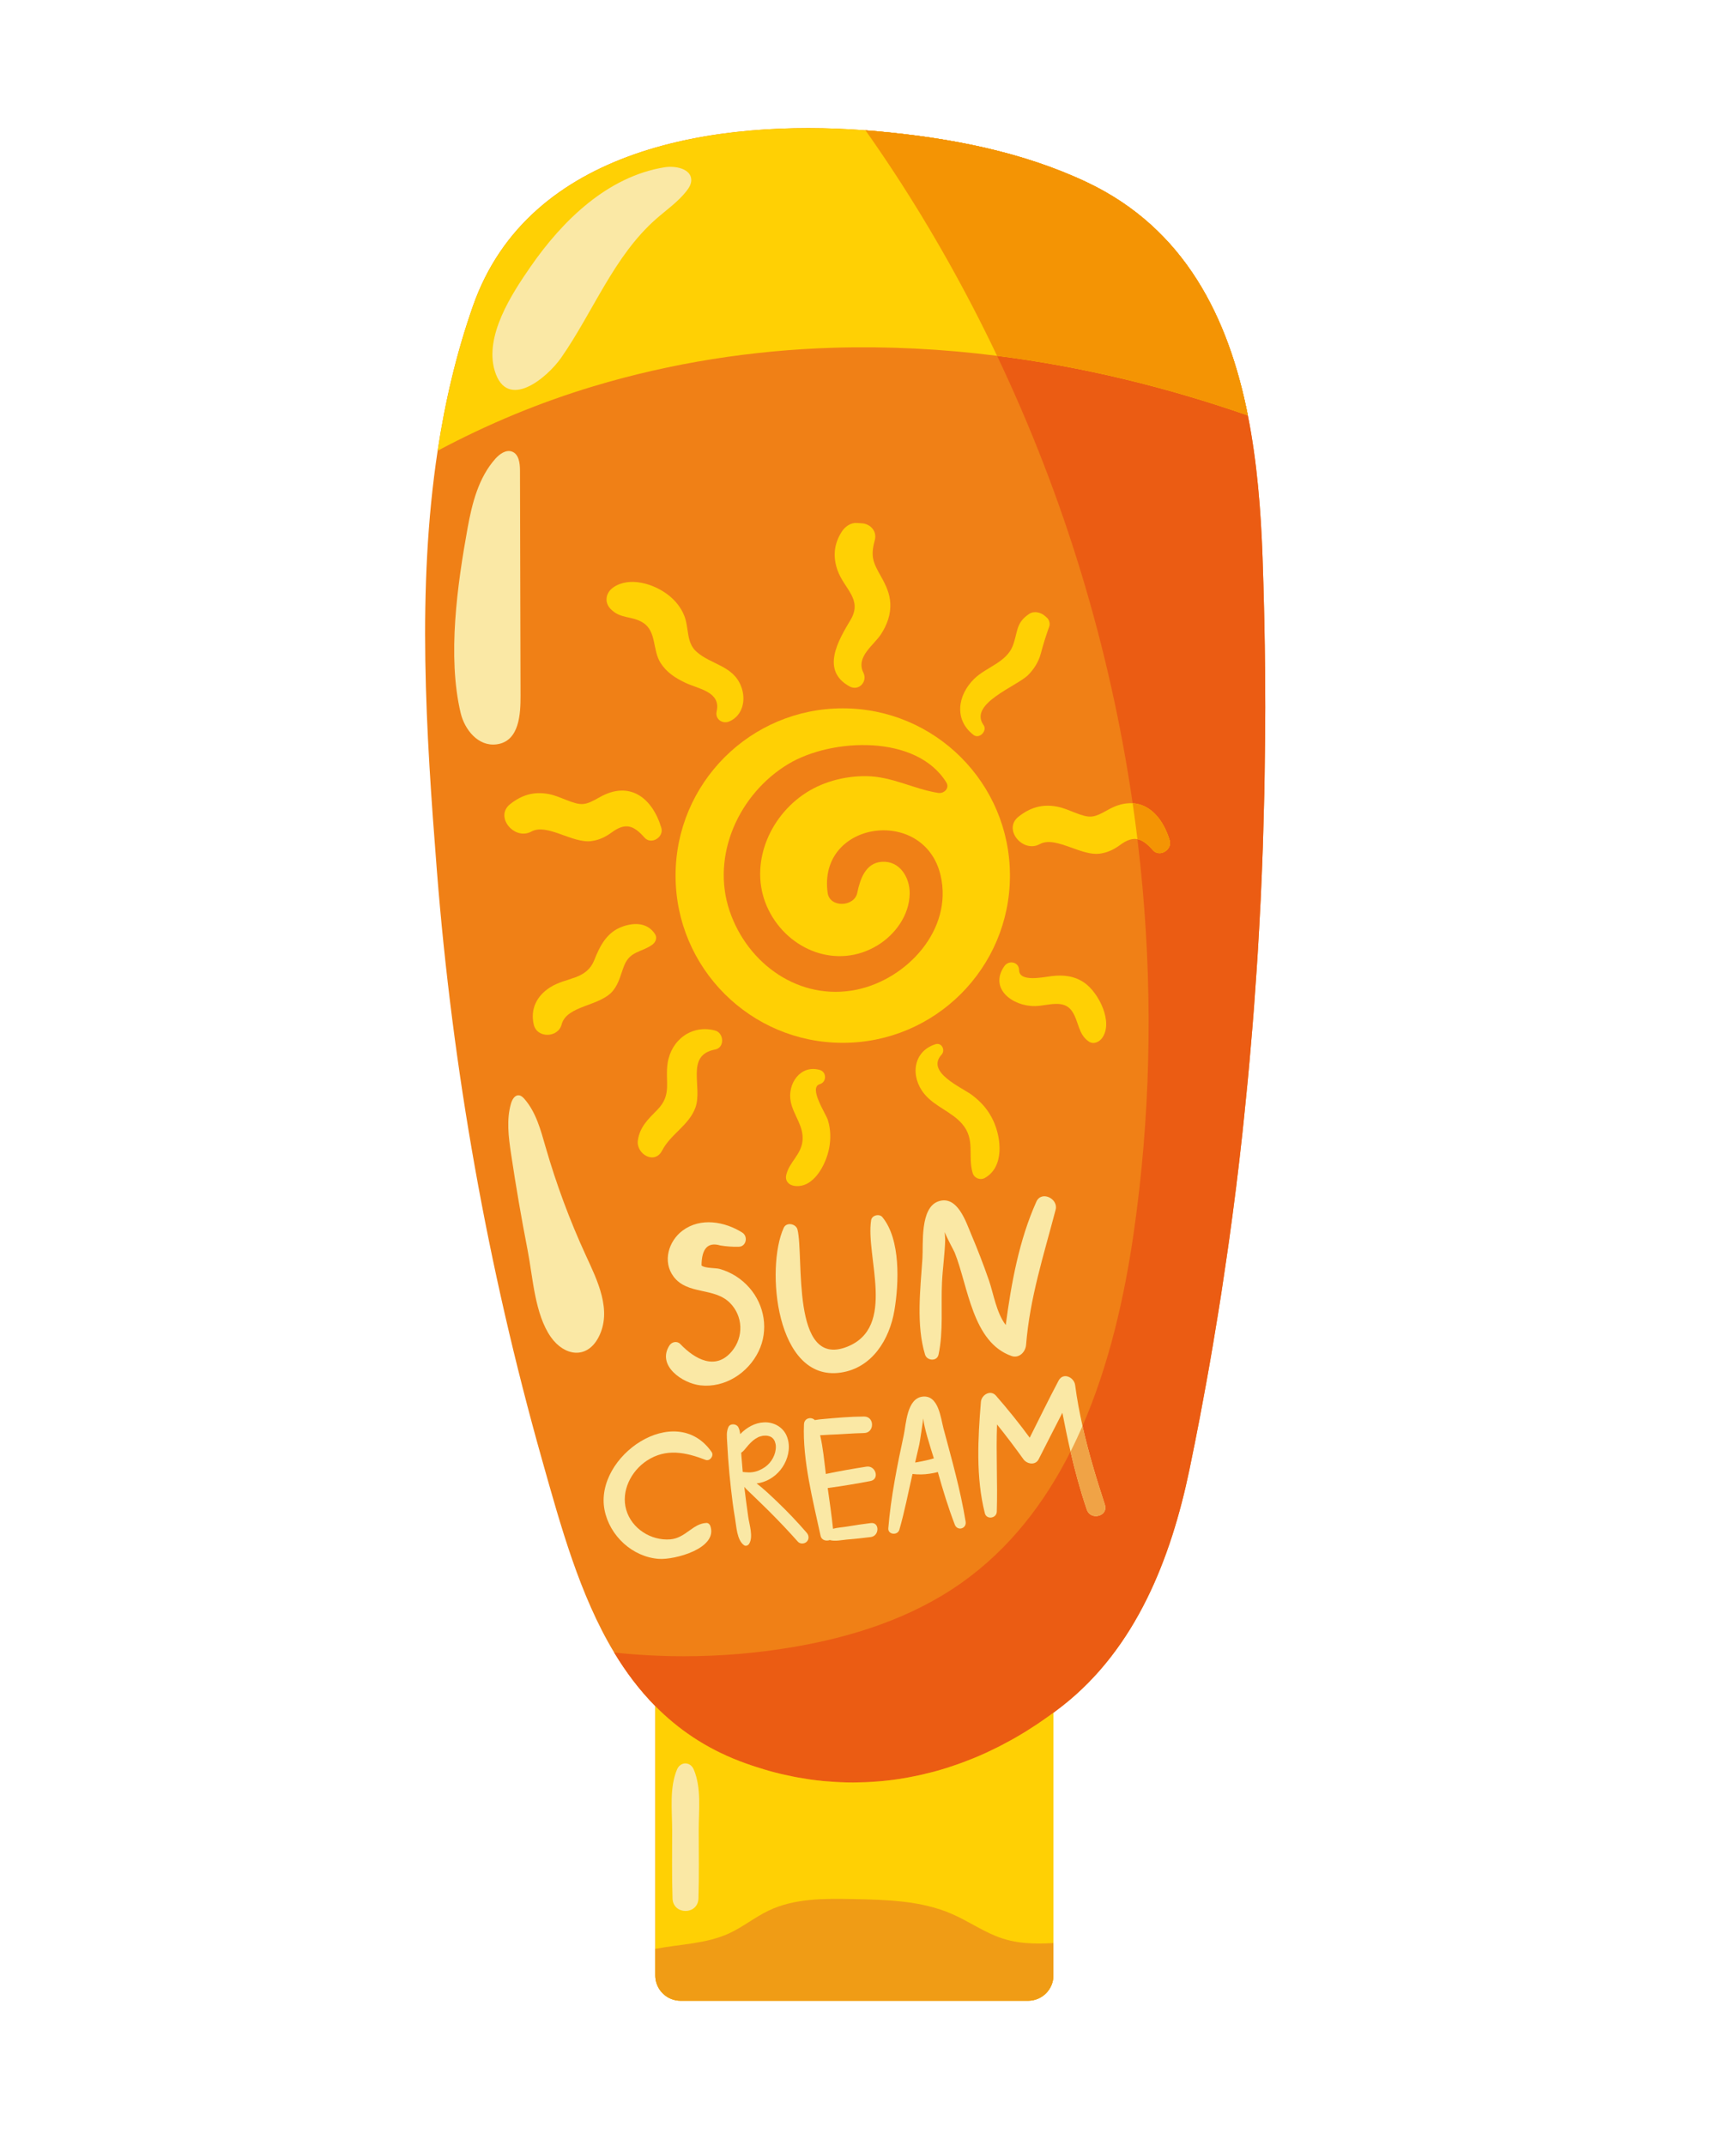 <svg xmlns="http://www.w3.org/2000/svg" xmlns:xlink="http://www.w3.org/1999/xlink" id="Capa_1" x="0px" y="0px" viewBox="0 0 1909 2358" style="enable-background:new 0 0 1909 2358;" xml:space="preserve"><path style="fill:#F08016;" d="M1391.184,741.253c-0.01-1.211-0.005-2.422-0.017-3.633c-0.162-18.565-0.472-37.118-0.859-55.662 c-0.094-4.484-0.196-8.968-0.303-13.45c-0.444-18.627-0.958-37.247-1.625-55.845c-1.822-51.41-5.98-104.75-16.157-155.979 c-21.309-107.262-68.997-205.184-177.063-256.34c-71.441-33.715-150.355-48.633-228.982-55.891 c-4.78-0.441-9.594-0.842-14.482-1.205c-162.507-12.337-370.18,17.842-431.654,193.259c-18.135,51.733-30.576,104.931-38.784,159 c-23.058,151.635-12.773,309.944-0.877,461.138c17.22,219.128,55.965,436.61,115.69,648.152 c20.507,72.607,41.341,148.823,79.282,211.83c12.882,21.394,27.773,41.227,45.244,58.91v296.127 c0,11.468,7.039,21.351,16.993,25.577c3.318,1.409,6.959,2.189,10.772,2.189h382.216c7.643,0,14.593-3.12,19.634-8.15 c5.04-5.03,8.17-11.97,8.17-19.616v-288.835c3.31-2.453,6.606-4.958,9.883-7.528c80.962-63.487,119.384-162.105,139.773-260.071 c3.961-19.015,7.738-38.078,11.402-57.169c1.176-6.126,2.282-12.27,3.428-18.404c2.443-13.08,4.846-26.169,7.151-39.282 c1.252-7.117,2.464-14.244,3.675-21.37c2.104-12.374,4.149-24.758,6.134-37.156c1.148-7.175,2.293-14.349,3.401-21.532 c2.007-13.017,3.926-26.051,5.803-39.093c0.913-6.345,1.861-12.683,2.743-19.033c2.466-17.744,4.818-35.507,7.045-53.29 c0.194-1.55,0.414-3.096,0.606-4.646c2.399-19.337,4.631-38.698,6.751-58.075c0.656-5.996,1.247-12.001,1.876-18.001 c1.416-13.495,2.793-26.994,4.076-40.505c0.679-7.138,1.315-14.28,1.956-21.421c1.128-12.573,2.204-25.15,3.219-37.734 c0.586-7.264,1.166-14.529,1.714-21.797c0.985-13.071,1.89-26.146,2.755-39.227c0.43-6.499,0.889-12.996,1.289-19.497 c1.04-16.896,1.971-33.797,2.811-50.702c0.129-2.587,0.292-5.173,0.417-7.759c0.933-19.48,1.717-38.963,2.388-58.447 c0.2-5.784,0.337-11.568,0.513-17.351c0.421-13.779,0.804-27.556,1.096-41.333c0.151-7.116,0.261-14.232,0.378-21.347 c0.208-12.639,0.368-25.274,0.468-37.909c0.058-7.28,0.108-14.558,0.13-21.836c0.014-4.533,0.08-9.069,0.081-13.601 C1391.348,765.555,1391.281,753.403,1391.184,741.253z"></path><path style="fill:#EB5C13;" d="M1391.184,741.253c-0.01-1.211-0.005-2.422-0.017-3.633c-0.162-18.565-0.472-37.118-0.859-55.662 c-0.094-4.484-0.196-8.968-0.303-13.45c-0.444-18.627-0.958-37.247-1.625-55.845c-1.822-51.41-5.98-104.75-16.157-155.979 c-21.309-107.262-68.997-205.184-177.063-256.34c-71.441-33.715-150.355-48.633-228.982-55.891 c-4.78-0.441-9.594-0.842-14.482-1.205c43.961,62.097,83.44,127.582,118.394,194.9c9.081,17.514,17.876,35.208,26.339,53.012 c73.941,155.227,124.369,321.66,149.087,491.815l0.008,0.061c1.906,13.132,3.662,26.29,5.262,39.463v0.004 c2.156,17.757,4.035,35.554,5.628,53.37c11.275,125.795,8.394,252.912-9.52,377.943c-10.348,72.255-27.363,146.663-56.497,213.74 c-0.012,0.028-0.022,0.057-0.034,0.084c-4.132,9.508-8.514,18.884-13.148,28.069l-0.016,0.034 c-28.706,56.888-67.349,107.068-119.625,144.12c-54.946,38.97-120.873,59.981-187.313,71.074 c-39.027,6.532-78.577,9.785-118.132,9.785c-25.637,0-51.276-1.367-76.773-4.094c12.882,21.394,27.773,41.227,45.244,58.91 c24.839,25.14,54.938,45.894,92.27,60.288c4.585,1.768,9.187,3.401,13.797,4.97c1.318,0.449,2.638,0.877,3.958,1.309 c3.588,1.175,7.182,2.289,10.782,3.345c1.161,0.34,2.32,0.699,3.483,1.027c4.602,1.298,9.211,2.507,13.83,3.61 c0.923,0.22,1.849,0.409,2.773,0.622c3.796,0.874,7.597,1.682,11.402,2.425c1.379,0.269,2.756,0.532,4.136,0.783 c3.97,0.725,7.942,1.382,11.919,1.964c0.744,0.109,1.485,0.241,2.228,0.345c4.653,0.649,9.311,1.184,13.97,1.639 c1.249,0.122,2.498,0.216,3.747,0.324c3.619,0.313,7.238,0.568,10.86,0.763c1.304,0.07,2.607,0.15,3.912,0.205 c4.677,0.198,9.355,0.325,14.032,0.328c0.077,0,0.155,0.005,0.232,0.005c0.435,0,0.871-0.027,1.306-0.029 c3.996-0.015,7.99-0.108,11.984-0.266c1.397-0.055,2.792-0.134,4.189-0.206c3.258-0.169,6.514-0.386,9.768-0.65 c1.377-0.112,2.753-0.215,4.129-0.344c4.215-0.394,8.427-0.851,12.633-1.403c0.274-0.036,0.549-0.06,0.823-0.096 c4.482-0.6,8.957-1.314,13.426-2.093c1.288-0.225,2.574-0.478,3.861-0.718c3.288-0.612,6.572-1.27,9.851-1.98 c1.383-0.299,2.764-0.597,4.145-0.913c3.722-0.853,7.437-1.769,11.145-2.748c0.747-0.197,1.497-0.37,2.243-0.572 c4.434-1.201,8.854-2.502,13.266-3.882c1.131-0.354,2.257-0.739,3.386-1.104c3.34-1.081,6.673-2.209,9.997-3.393 c1.372-0.489,2.744-0.984,4.114-1.49c3.421-1.264,6.832-2.588,10.234-3.961c0.996-0.401,1.994-0.78,2.988-1.191 c4.35-1.799,8.685-3.686,13.004-5.664c0.916-0.419,1.825-0.87,2.74-1.298c3.428-1.603,6.847-3.259,10.254-4.975 c1.339-0.674,2.674-1.362,4.009-2.054c3.19-1.652,6.368-3.359,9.536-5.11c1.155-0.639,2.314-1.259,3.466-1.911 c4.222-2.388,8.428-4.85,12.608-7.415c0.611-0.374,1.214-0.775,1.823-1.153c3.586-2.226,7.157-4.518,10.71-6.874 c1.291-0.856,2.576-1.732,3.862-2.604c3.004-2.039,5.996-4.126,8.975-6.259c1.232-0.881,2.466-1.752,3.693-2.649 c4.079-2.983,8.14-6.025,12.167-9.183c80.962-63.487,119.384-162.105,139.773-260.071c3.961-19.015,7.738-38.078,11.402-57.169 c1.176-6.126,2.282-12.27,3.428-18.404c2.443-13.08,4.846-26.169,7.151-39.282c1.252-7.117,2.464-14.244,3.675-21.37 c2.104-12.374,4.149-24.758,6.134-37.156c1.148-7.175,2.293-14.349,3.401-21.532c2.007-13.017,3.926-26.051,5.803-39.093 c0.913-6.345,1.861-12.683,2.743-19.033c2.466-17.744,4.818-35.507,7.045-53.29c0.194-1.55,0.414-3.096,0.606-4.646 c2.399-19.337,4.631-38.698,6.751-58.075c0.656-5.996,1.247-12.001,1.876-18.001c1.416-13.495,2.793-26.994,4.076-40.505 c0.679-7.138,1.315-14.28,1.956-21.421c1.128-12.573,2.204-25.15,3.219-37.734c0.586-7.264,1.166-14.529,1.714-21.797 c0.985-13.071,1.89-26.146,2.755-39.227c0.43-6.499,0.889-12.996,1.289-19.497c1.04-16.896,1.971-33.797,2.811-50.702 c0.129-2.587,0.292-5.173,0.417-7.759c0.933-19.48,1.717-38.963,2.388-58.447c0.2-5.784,0.337-11.568,0.513-17.351 c0.421-13.779,0.804-27.556,1.096-41.333c0.151-7.116,0.261-14.232,0.378-21.347c0.208-12.639,0.368-25.274,0.468-37.909 c0.058-7.28,0.108-14.558,0.13-21.836c0.014-4.533,0.08-9.069,0.081-13.601C1391.348,765.555,1391.281,753.403,1391.184,741.253z"></path><path style="fill:#FFD004;" d="M1156.101,1884.484c-1.227,0.897-2.461,1.768-3.693,2.649c-2.98,2.133-5.971,4.22-8.975,6.259 c-1.286,0.873-2.571,1.749-3.862,2.604c-3.554,2.356-7.124,4.649-10.71,6.874c-0.609,0.378-1.212,0.778-1.823,1.153 c-4.181,2.566-8.386,5.027-12.608,7.415c-1.152,0.652-2.311,1.273-3.466,1.911c-3.169,1.752-6.347,3.458-9.536,5.11 c-1.335,0.692-2.67,1.379-4.009,2.054c-3.407,1.716-6.826,3.372-10.254,4.975c-0.915,0.428-1.824,0.878-2.74,1.298 c-4.318,1.978-8.653,3.864-13.004,5.664c-0.994,0.411-1.992,0.79-2.988,1.191c-3.402,1.373-6.813,2.697-10.234,3.961 c-1.37,0.507-2.741,1.002-4.114,1.49c-3.325,1.184-6.658,2.312-9.997,3.393c-1.13,0.365-2.256,0.75-3.386,1.104 c-4.411,1.38-8.832,2.682-13.266,3.882c-0.746,0.202-1.496,0.375-2.243,0.572c-3.708,0.978-7.423,1.895-11.145,2.748 c-1.381,0.316-2.762,0.614-4.145,0.913c-3.279,0.71-6.563,1.368-9.851,1.98c-1.288,0.24-2.573,0.493-3.861,0.718 c-4.469,0.779-8.943,1.493-13.426,2.093c-0.274,0.036-0.548,0.061-0.823,0.096c-4.206,0.552-8.418,1.01-12.633,1.403 c-1.377,0.129-2.752,0.232-4.129,0.344c-3.254,0.264-6.511,0.481-9.768,0.65c-1.396,0.072-2.791,0.151-4.189,0.206 c-3.993,0.158-7.988,0.251-11.984,0.266c-0.435,0.002-0.871,0.029-1.306,0.029c-0.078,0-0.155-0.005-0.232-0.005 c-4.677-0.003-9.355-0.13-14.032-0.328c-1.305-0.056-2.608-0.135-3.912-0.205c-3.622-0.196-7.242-0.45-10.86-0.763 c-1.249-0.108-2.498-0.202-3.747-0.324c-4.659-0.455-9.318-0.99-13.97-1.639c-0.744-0.104-1.485-0.236-2.228-0.345 c-3.977-0.582-7.95-1.239-11.919-1.964c-1.379-0.251-2.757-0.514-4.136-0.783c-3.805-0.743-7.606-1.551-11.402-2.425 c-0.924-0.213-1.85-0.402-2.773-0.622c-4.619-1.103-9.228-2.312-13.83-3.61c-1.163-0.328-2.322-0.687-3.483-1.027 c-3.601-1.056-7.195-2.17-10.782-3.345c-1.32-0.432-2.641-0.861-3.958-1.309c-4.61-1.569-9.212-3.202-13.797-4.97 c-37.333-14.394-67.431-35.148-92.27-60.288v296.127c0,11.468,7.039,21.351,16.993,25.577c3.318,1.409,6.959,2.189,10.772,2.189 h382.216c7.643,0,14.593-3.12,19.634-8.15c5.04-5.03,8.17-11.97,8.17-19.616v-288.835 C1157.627,1883.391,1156.862,1883.928,1156.101,1884.484z"></path><path style="fill:#FFD004;" d="M1195.161,200.345c-71.441-33.715-150.355-48.633-228.982-55.891 c-4.78-0.441-9.594-0.842-14.482-1.205c-162.507-12.337-370.18,17.842-431.654,193.259c-18.135,51.733-30.576,104.931-38.784,159 c54.759-29.189,111.969-53.05,171.66-70.961c85.414-25.614,174.291-39.548,263.348-42.251c60.236-1.822,120.437,1.317,180.163,8.865 c93.731,11.788,186.255,34.405,275.793,65.524C1350.915,349.423,1303.226,251.5,1195.161,200.345z"></path><path style="fill:#FFD004;" d="M1286.246,923.836c-7.032-23.46-21.509-39.633-40.729-40.861l0.008,0.061 c-8.211-0.529-17.271,1.61-27.007,7.135c-16.304,9.251-19.742,9.649-36.668,3.1c-6.465-2.503-12.612-5.265-19.498-6.558 c-16.323-3.071-29.62,1.034-42.32,11.054c-17.607,13.9,4.858,40.361,23.302,30.199c9.59-5.284,22.563-0.548,35.758,4.187 c10.441,3.752,21.025,7.503,30.184,6.279c8.458-1.127,15.397-4.379,22.186-9.379c7.58-5.578,13.636-7.628,19.325-6.549v-0.004 c5.646,1.07,10.928,5.228,16.977,12.093c2.056,2.335,4.642,3.331,7.234,3.331C1281.709,937.923,1288.469,931.249,1286.246,923.836z"></path><path style="fill:#F09C15;" d="M1158.384,2136.019c-20.944,1.059-41.887,1.132-63.814-7.916 c-16.491-6.788-31.414-16.968-47.759-24.08c-33.822-14.704-71.766-15.651-108.614-16.38c-31.526-0.623-64.396-0.95-92.854,12.622 c-15.178,7.223-28.423,18.132-43.711,25.139c-25.174,11.563-53.816,11.709-81.031,17.003v29.259c0,11.467,7.039,21.35,16.992,25.576 c3.318,1.409,6.959,2.189,10.772,2.189h382.216c7.643,0,14.593-3.12,19.634-8.15c5.04-5.03,8.169-11.97,8.169-19.615V2136.019z"></path><path style="fill:#FFD004;" d="M742.888,962.529c0,101.537,82.314,183.851,183.851,183.851s183.851-82.314,183.851-183.851 c0-101.539-82.314-183.851-183.851-183.851S742.888,860.99,742.888,962.529z M867.075,839.745 c47.329-28.355,140.594-32.863,173.549,20.352c3.942,6.365-2.567,12.554-8.886,11.558c-27.199-4.289-50.656-18.075-79.014-18.43 c-24.532-0.303-49.928,6.584-70.111,20.788c-39.645,27.905-59.664,81.323-37.52,126.207c22.057,44.705,75.786,65.848,119.841,39.022 c19.624-11.951,35.026-33.234,35.405-56.807c0.285-17.766-10.908-36.545-30.843-35.032c-18.042,1.373-23.782,19.613-26.82,34.162 c-3.244,15.549-30.231,16.634-32.544,0c-11.03-79.414,106.391-95.629,124.196-19.236c13.857,59.442-36.94,114.297-92.556,125.666 c-62.455,12.765-119.622-28.066-139.441-86.549C781.529,940.044,812.954,872.166,867.075,839.745z"></path><path style="fill:#FFD004;" d="M934.306,754.631c10.039,5.493,20.013-5.347,15.132-15.132 c-8.737-17.512,11.756-30.318,19.605-42.666c6.446-10.143,10.518-21.178,10.009-33.283c-0.46-10.897-4.906-20.392-10.193-29.725 c-8.783-15.5-11.831-22.009-6.874-40.057c2.65-9.641-4.721-17.847-14.073-18.473c-1.909-0.127-3.817-0.257-5.726-0.384 c-6.809-0.455-12.92,4.028-16.442,9.43c-8.591,13.182-10.05,27.348-4.876,42.225c7.24,20.815,28.025,32.123,14.458,54.855 C921.79,704.102,902.137,737.025,934.306,754.631z"></path><path style="fill:#FFD004;" d="M707.358,684.714c14.758,9.682,10.021,29.871,19.009,43.99c6.682,10.5,16.331,16.686,27.369,21.922 c14.225,6.75,39.279,9.774,34.333,31.376c-2.012,8.769,6.606,14.39,14.236,10.943c14.766-6.668,18.294-24.033,12.654-38.478 c-8.994-23.043-32.874-23.59-49.129-38.089c-11.379-10.153-8.022-25.97-13.331-39.39c-3.587-9.064-9.625-16.556-17.216-22.577 c-16.004-12.695-43.314-21.102-61.088-8.528c-7.909,5.596-9.942,15.841-3,23.278C682.106,680.851,695.021,676.622,707.358,684.714z"></path><path style="fill:#FFD004;" d="M584.308,914.142c17.187-9.471,45.217,13.231,65.945,10.467c8.458-1.129,15.395-4.378,22.185-9.376 c15.107-11.116,24.158-8.244,36.299,5.54c7.38,8.379,21.564-0.485,18.484-10.76c-10.034-33.472-35.216-52.112-67.727-33.664 c-16.304,9.252-19.745,9.65-36.669,3.097c-6.46-2.499-12.608-5.263-19.496-6.557c-16.323-3.07-29.619,1.034-42.32,11.057 C543.399,897.843,565.866,924.306,584.308,914.142z"></path><path style="fill:#FFD004;" d="M684.911,1018.454c-17.365,6.021-24.966,20.812-31.319,36.734 c-8.938,22.385-30.478,18.684-48.675,30.215c-14.644,9.278-21.922,23.836-17.994,40.83c3.569,15.443,26.744,14.845,30.659,0 c5.618-21.297,42.363-19.721,56.523-37.175c6.936-8.55,8.411-18.135,12.446-27.976c6.419-15.662,18.892-14.119,30.683-22.531 c3.617-2.581,5.778-7.546,3.067-11.702C712.24,1014.482,698.286,1013.816,684.911,1018.454z"></path><path style="fill:#FFD004;" d="M701.438,1253.543c-2.18,14.945,18.375,27.302,26.676,11.244 c9.341-18.072,29.411-27.632,36.559-47.066c8.344-22.694-11.507-57.75,21.684-63.974c10.795-2.026,9.836-18.267,0-20.891 c-25.604-6.828-48.341,10.286-52.194,35.871c-3.092,20.541,5.182,34.536-11.436,51.403 C712.69,1230.316,703.592,1238.779,701.438,1253.543z"></path><path style="fill:#FFD004;" d="M873.714,1303.668c21.196,2.83,34.593-23.776,38.01-41.198c2.049-10.451,1.773-21.053-1.365-31.247 c-2.107-6.839-21.619-35.703-8.865-39.404c7.687-2.231,7.711-13.386,0-15.611c-21.326-6.162-35.933,15.275-31.942,34.934 c3.035,14.967,14.246,26.33,12.977,42.391c-1.245,15.757-14.674,23.801-17.942,38.156 C863.082,1298.302,867.514,1302.839,873.714,1303.668z"></path><path style="fill:#FFD004;" d="M1028.776,1147.894c-25.09,7.892-27.927,35.719-12.267,54.733 c11.518,13.987,30.139,19.507,41.681,33.079c14.577,17.143,5.802,34.663,11.352,53.651c1.684,5.764,8.322,8.493,13.564,5.518 c21.215-12.037,18.183-43.265,9.289-62.65c-5.409-11.791-13.069-20.511-23.34-28.32c-11.244-8.55-51.42-25.076-33.624-44.578 C1039.817,1154.521,1035.607,1145.744,1028.776,1147.894z"></path><path style="fill:#FFD004;" d="M1104.498,1062.011c-17.249,24.635,8.94,44.446,33.892,43.966 c14.011-0.271,31.636-8.149,40.863,6.197c7.218,11.225,6.395,24.973,18.124,32.819c5.101,3.412,11.306,0.596,14.509-3.804 c12.768-17.539-3.804-50.057-19.44-60.86c-10.96-7.575-23.189-8.883-36.133-7.285c-9.487,1.169-35.497,6.934-35.668-6.66 C1120.531,1057.34,1109.274,1055.189,1104.498,1062.011z"></path><path style="fill:#FAE8A5;" d="M1214.963,1654.096c-9.299-28.414-18.048-57.21-24.6-86.456c0.012-0.028,0.022-0.057,0.034-0.084 c-3.324-14.848-6.133-29.802-8.107-44.891c-1.136-8.669-13.174-14.482-18.219-4.937c-10.95,20.719-21.229,41.789-31.733,62.737 c-11.7-15.952-24.125-31.323-37.151-46.261c-5.986-6.862-15.883-0.813-16.516,6.842c-3.31,40.067-5.681,83.166,4.33,122.469 c1.895,7.444,12.905,5.661,13.131-1.778c0.973-32.168-0.928-63.838,0.273-95.834c10.001,12.453,19.628,25.176,28.979,38.189 c3.928,5.466,13.248,7.101,16.809,0c8.559-17.069,17.402-33.996,26.056-51.017c2.749,14.289,5.684,28.505,8.965,42.634l-0.016,0.034 c4.984,21.468,10.774,42.746,17.948,63.819c1.682,4.939,5.813,7.086,9.919,7.086 C1211.29,1666.648,1217.459,1661.716,1214.963,1654.096z"></path><path style="fill:#FFD004;" d="M1070.641,807.979c6.311,4.813,15.408-4.616,10.922-10.919 c-16.767-23.552,36.467-42.477,49.037-55.012c6.419-6.403,11.509-14.539,13.854-23.343c2.837-10.662,5.707-19.813,9.384-30.055 c1.102-3.076-0.095-7.394-2.524-9.541c-0.718-0.634-1.435-1.27-2.152-1.906c-4.602-4.066-12.037-5.956-17.555-2.263 c-15.01,10.05-12.159,20.214-18.023,35.256c-7.001,17.953-29.432,23.371-42.311,36.031 C1052.813,764.37,1048.996,791.466,1070.641,807.979z"></path><path style="fill:#FAE8A5;" d="M721.288,240.877c11.417-10.066,24.199-18.825,33.586-30.808c2.764-3.53,5.298-7.607,5.285-12.091 c-0.04-12.473-17.273-16.047-29.584-14.046c-62.07,10.088-111.492,57.763-147.295,109.461 c-20.563,29.695-50.845,76.03-39.217,114.316c13.499,44.456,57.555,7.771,73.147-14.628 C652.465,342.433,674.997,281.689,721.288,240.877z"></path><path style="fill:#FAE8A5;" d="M792.128,1369.147c6.571,1.091,13.188,1.565,19.845,1.419c8.58,0.206,11.044-11.331,4.232-15.616 c-19.366-12.189-45.823-16.83-65.493-2.245c-15.573,11.547-22.409,34.168-9.985,50.705c15.221,20.252,44.537,11.474,61.87,28.769 c14.65,14.62,15.343,37.547,2.174,53.317c-17.907,21.446-40.647,8.764-56.675-8.011c-3.511-3.674-9.324-2.453-11.907,1.535 c-14.241,21.973,13.971,41.594,33.87,43.887c26.963,3.111,52.552-13.475,64.126-37.349c11.206-23.116,6.758-50.586-10.044-69.833 c-8.8-10.077-19.933-17.125-32.79-20.806c-4.159-1.192-16.692-0.609-19.908-3.802 C771.581,1372.399,778.477,1365.076,792.128,1369.147z"></path><path style="fill:#FAE8A5;" d="M861.834,1349.713c-20.073,43.793-8.867,169.428,62.498,159.205 c34.636-4.963,53.789-36.309,59.2-68.34c5.012-29.671,7.021-78.093-13.231-102.599c-3.36-4.069-11.482-2.036-12.338,3.257 c-6.457,39.935,28.561,117.987-26.857,139.427c-61.611,23.837-46.82-99.655-54.138-128.974 C875.349,1345.211,864.86,1343.107,861.834,1349.713z"></path><path style="fill:#FAE8A5;" d="M1139.684,1320.933c-18.974,42.174-27.6,89.497-33.721,135.632 c-10.216-13.181-13.577-34.86-18.322-48.617c-5.978-17.33-12.595-34.42-19.745-51.301c-5.575-13.161-15.059-43.099-35.882-36.033 c-20.655,7.01-16.6,47.361-17.663,63.007c-2.274,33.342-6.985,73.23,2.891,105.519c2.107,6.882,13.153,7.735,14.815,0 c5.488-25.537,2.567-53.529,3.834-79.675c0.75-15.459,3.084-31.033,3.487-46.478c0.006-0.191-0.188-4.513-0.525-8.521 c3.172,8.036,10.129,20.362,11.019,22.586c14.886,37.23,19.326,98.456,62.539,113.617c8.287,2.908,15.308-4.573,15.911-12.121 c4.175-52.086,19.423-98.64,32.511-148.698C1164.023,1317.649,1145.234,1308.596,1139.684,1320.933z"></path><path style="fill:#FAE8A5;" d="M1014.492,1535.319c-17.322,2.036-18.056,30.172-20.66,42.246 c-7.245,33.572-14.165,68.192-17.014,102.452c-0.59,7.11,10.264,8.165,12.151,1.643c5.83-20.143,9.758-40.869,14.47-61.31 c6.271,0.702,12.423,0.709,18.934-0.33c2.931-0.469,6.04-0.965,8.931-1.839c5.444,19.542,11.364,38.83,18.612,57.817 c2.859,7.483,13.209,4.583,11.929-3.29c-5.642-34.707-15.281-68.455-24.34-102.398 C1034.478,1558.962,1032.128,1533.247,1014.492,1535.319z M1021.201,1604.753c-4.861,1.18-9.859,2.165-14.87,3.019 c1.55-6.643,3.116-13.28,4.598-19.94c0.775-3.487,3.243-20.92,4.4-28.55c0.429,8.931,7.576,31.132,11.59,43.885 C1025.031,1603.688,1023.128,1604.285,1021.201,1604.753z"></path><path style="fill:#FAE8A5;" d="M546.199,818.24c25.233-3.344,26.276-34.011,26.227-53.816 c-0.208-82.466-0.417-164.931-0.625-247.394c-0.022-7.93-1.248-17.72-8.658-20.544c-6.647-2.531-13.686,2.529-18.422,7.838 c-18.462,20.693-25.599,48.931-30.54,76.222c-11.236,62.06-22.45,141.071-7.575,203.39 C510.813,801.564,525.462,820.988,546.199,818.24z"></path><path style="fill:#FAE8A5;" d="M644.202,1380.021c-17.701-38.513-32.497-78.359-44.229-119.087 c-5.371-18.643-10.477-38.199-23.238-52.814c-1.687-1.936-3.744-3.883-6.306-4.045c-4.394-0.282-7.18,4.581-8.428,8.802 c-5.266,17.823-2.784,36.911-0.046,55.294c5.301,35.605,11.401,71.089,18.291,106.421c5.767,29.573,7.784,70.279,25.666,95.447 c14.647,20.617,39.293,24.568,52.159,0.225C673.67,1440.754,656.686,1407.184,644.202,1380.021z"></path><path style="fill:#FAE8A5;" d="M762.926,1945.283c-3.798-9.01-14.674-9.051-18.472,0c-8.48,20.206-5.31,45.063-5.307,66.76 c0.006,24.962-0.414,49.971,0.404,74.92c0.601,18.329,27.933,18.37,28.504,0c0.777-24.947,0.319-49.96,0.282-74.92 C768.302,1990.107,771.525,1965.681,762.926,1945.283z"></path><path style="fill:#F49404;" d="M1096.43,391.16c93.731,11.788,186.255,34.405,275.793,65.524 c-21.309-107.262-68.997-205.184-177.063-256.34c-71.441-33.715-150.355-48.633-228.982-55.891 c-4.78-0.441-9.594-0.842-14.482-1.205c43.961,62.097,83.44,127.582,118.394,194.9 C1079.172,355.662,1087.968,373.357,1096.43,391.16z"></path><path style="fill:#F49404;" d="M1267.764,934.592c2.056,2.335,4.642,3.331,7.234,3.331c6.711,0,13.471-6.674,11.248-14.087 c-7.032-23.46-21.509-39.633-40.729-40.861l0.008,0.061c1.906,13.132,3.662,26.29,5.262,39.463 C1256.433,923.568,1261.715,927.726,1267.764,934.592z"></path><path style="fill:#F0A346;" d="M1205.066,1666.648c6.224,0,12.393-4.932,9.897-12.552c-9.299-28.414-18.048-57.21-24.6-86.456 c-4.132,9.508-8.514,18.884-13.148,28.069l-0.016,0.034c4.984,21.468,10.774,42.746,17.948,63.819 C1196.829,1664.501,1200.96,1666.648,1205.066,1666.648z"></path><path style="fill:#FAE8A5;" d="M711.219,1605.761c21.183-13.979,42.778-9.298,64.694-0.907c4.698,1.8,9.471-4.562,6.639-8.634 c-39.645-57.005-129.242,4.613-117.79,63.576c5.531,28.477,30.721,51.896,59.891,53.881c17.111,1.167,65.162-11.406,56.445-36.253 c-0.628-1.79-2.247-3.339-4.273-3.254c-15.134,0.641-22.956,16.727-39.831,18.053c-21.045,1.652-42.323-11.742-48.336-32.411 C682.651,1639.167,694.003,1617.121,711.219,1605.761z"></path><path style="fill:#FAE8A5;" d="M855.271,1651.465c-7.375-7.041-14.974-14.451-23.273-20.688c2.493-0.337,4.958-0.865,7.299-1.638 c9.877-3.257,18.224-10.48,23.173-19.618c5.174-9.554,6.891-21.183,2.461-31.339c-4.216-9.662-14.285-15.02-24.635-14.599 c-10.348,0.425-19.293,5.709-26.37,12.966c-0.242-2.622-0.756-5.177-2.06-7.678c-2.03-3.89-9.051-4.375-10.927,0 c-2.328,5.426-1.63,10.489-1.34,16.305c0.298,5.959,0.658,11.912,1.088,17.861c0.804,11.106,1.835,22.193,3.1,33.255 c1.245,10.924,2.572,21.868,4.475,32.698c1.578,8.986,1.941,23.947,9.969,29.7c1.814,1.3,4.373,0.241,5.461-1.432 c4.981-7.653,0.252-21.37-0.896-29.814c-1.497-10.985-3.081-21.955-4.344-32.97c0.727,0.849,1.413,1.72,2.227,2.522 c2.743,2.702,5.577,5.315,8.337,8.003c5.523,5.382,11.111,10.703,16.572,16.147c10.922,10.887,21.557,22.114,31.802,33.638 c2.477,2.789,7.232,2.528,9.76,0c2.794-2.795,2.445-6.931,0-9.758C877.025,1673.338,866.452,1662.14,855.271,1651.465z  M827.455,1618.361c-2.567,0.336-5.269,0.328-7.835,0.041c-0.927-0.104-1.894-0.201-2.867-0.266 c-0.546-5.821-1.035-11.647-1.454-17.479c-0.088-1.224-0.144-2.45-0.226-3.674c2.24-1.427,4.052-3.744,5.69-5.767 c2.97-3.668,6.484-7.328,9.733-9.443c1.088-0.709,2.217-1.3,3.36-1.92c0.084-0.046,0.324-0.147,0.491-0.219l0.995-0.358 c1.126-0.374,2.261-0.617,3.414-0.885c0.085-0.02,0.267-0.046,0.435-0.068c0.6-0.055,1.201-0.103,1.804-0.117l1.397,0.011 c-0.052-0.002,0.618,0.051,1.041,0.077c0.377,0.073,1.155,0.202,1.114,0.191l1.316,0.352c1.557,0.474,2.572,1.005,3.79,2.19 l0.819,0.87c0.116,0.142,0.283,0.349,0.329,0.424c0.311,0.509,0.625,1.007,0.904,1.535c0.079,0.149,0.278,0.619,0.375,0.834 c0.289,0.813,0.543,1.642,0.735,2.482c-0.024-0.104,0.156,0.925,0.232,1.281c0.02,0.383,0.094,1.317,0.102,1.516 c0.289,8.648-4.749,17.858-11.926,22.783C836.933,1615.694,832.393,1617.714,827.455,1618.361z"></path><path style="fill:#FAE8A5;" d="M957.582,1674.307c-8.886,1.132-17.701,2.358-26.528,3.896c-4.57,0.797-10.151,0.998-15.009,2.379 c-1.546-14.96-3.762-29.867-5.85-44.774c15.745-2.114,31.3-4.728,46.934-7.681c10.486-1.979,5.903-17.449-4.37-15.846 c-14.992,2.343-29.806,4.918-44.627,8.04c-1.737-14.148-3.03-28.64-6.271-42.566c3.621-0.077,7.247-0.475,10.292-0.571 c12.69-0.401,25.331-1.59,38.023-1.833c11.666-0.227,11.715-18.213,0-18.159c-15.335,0.073-30.524,1.446-45.78,2.832 c-1.505,0.136-4.867,0.396-8.38,1.07c-3.973-4.011-11.617-2.254-11.926,4.6c-1.763,39.228,10.047,84.548,18.283,122.725 c1.025,4.749,6.238,6.048,10.086,4.556c5.864,1.757,12.974-0.078,18.908-0.554c8.777-0.707,17.48-1.638,26.214-2.748 C967.255,1688.443,967.38,1673.062,957.582,1674.307z"></path></svg>